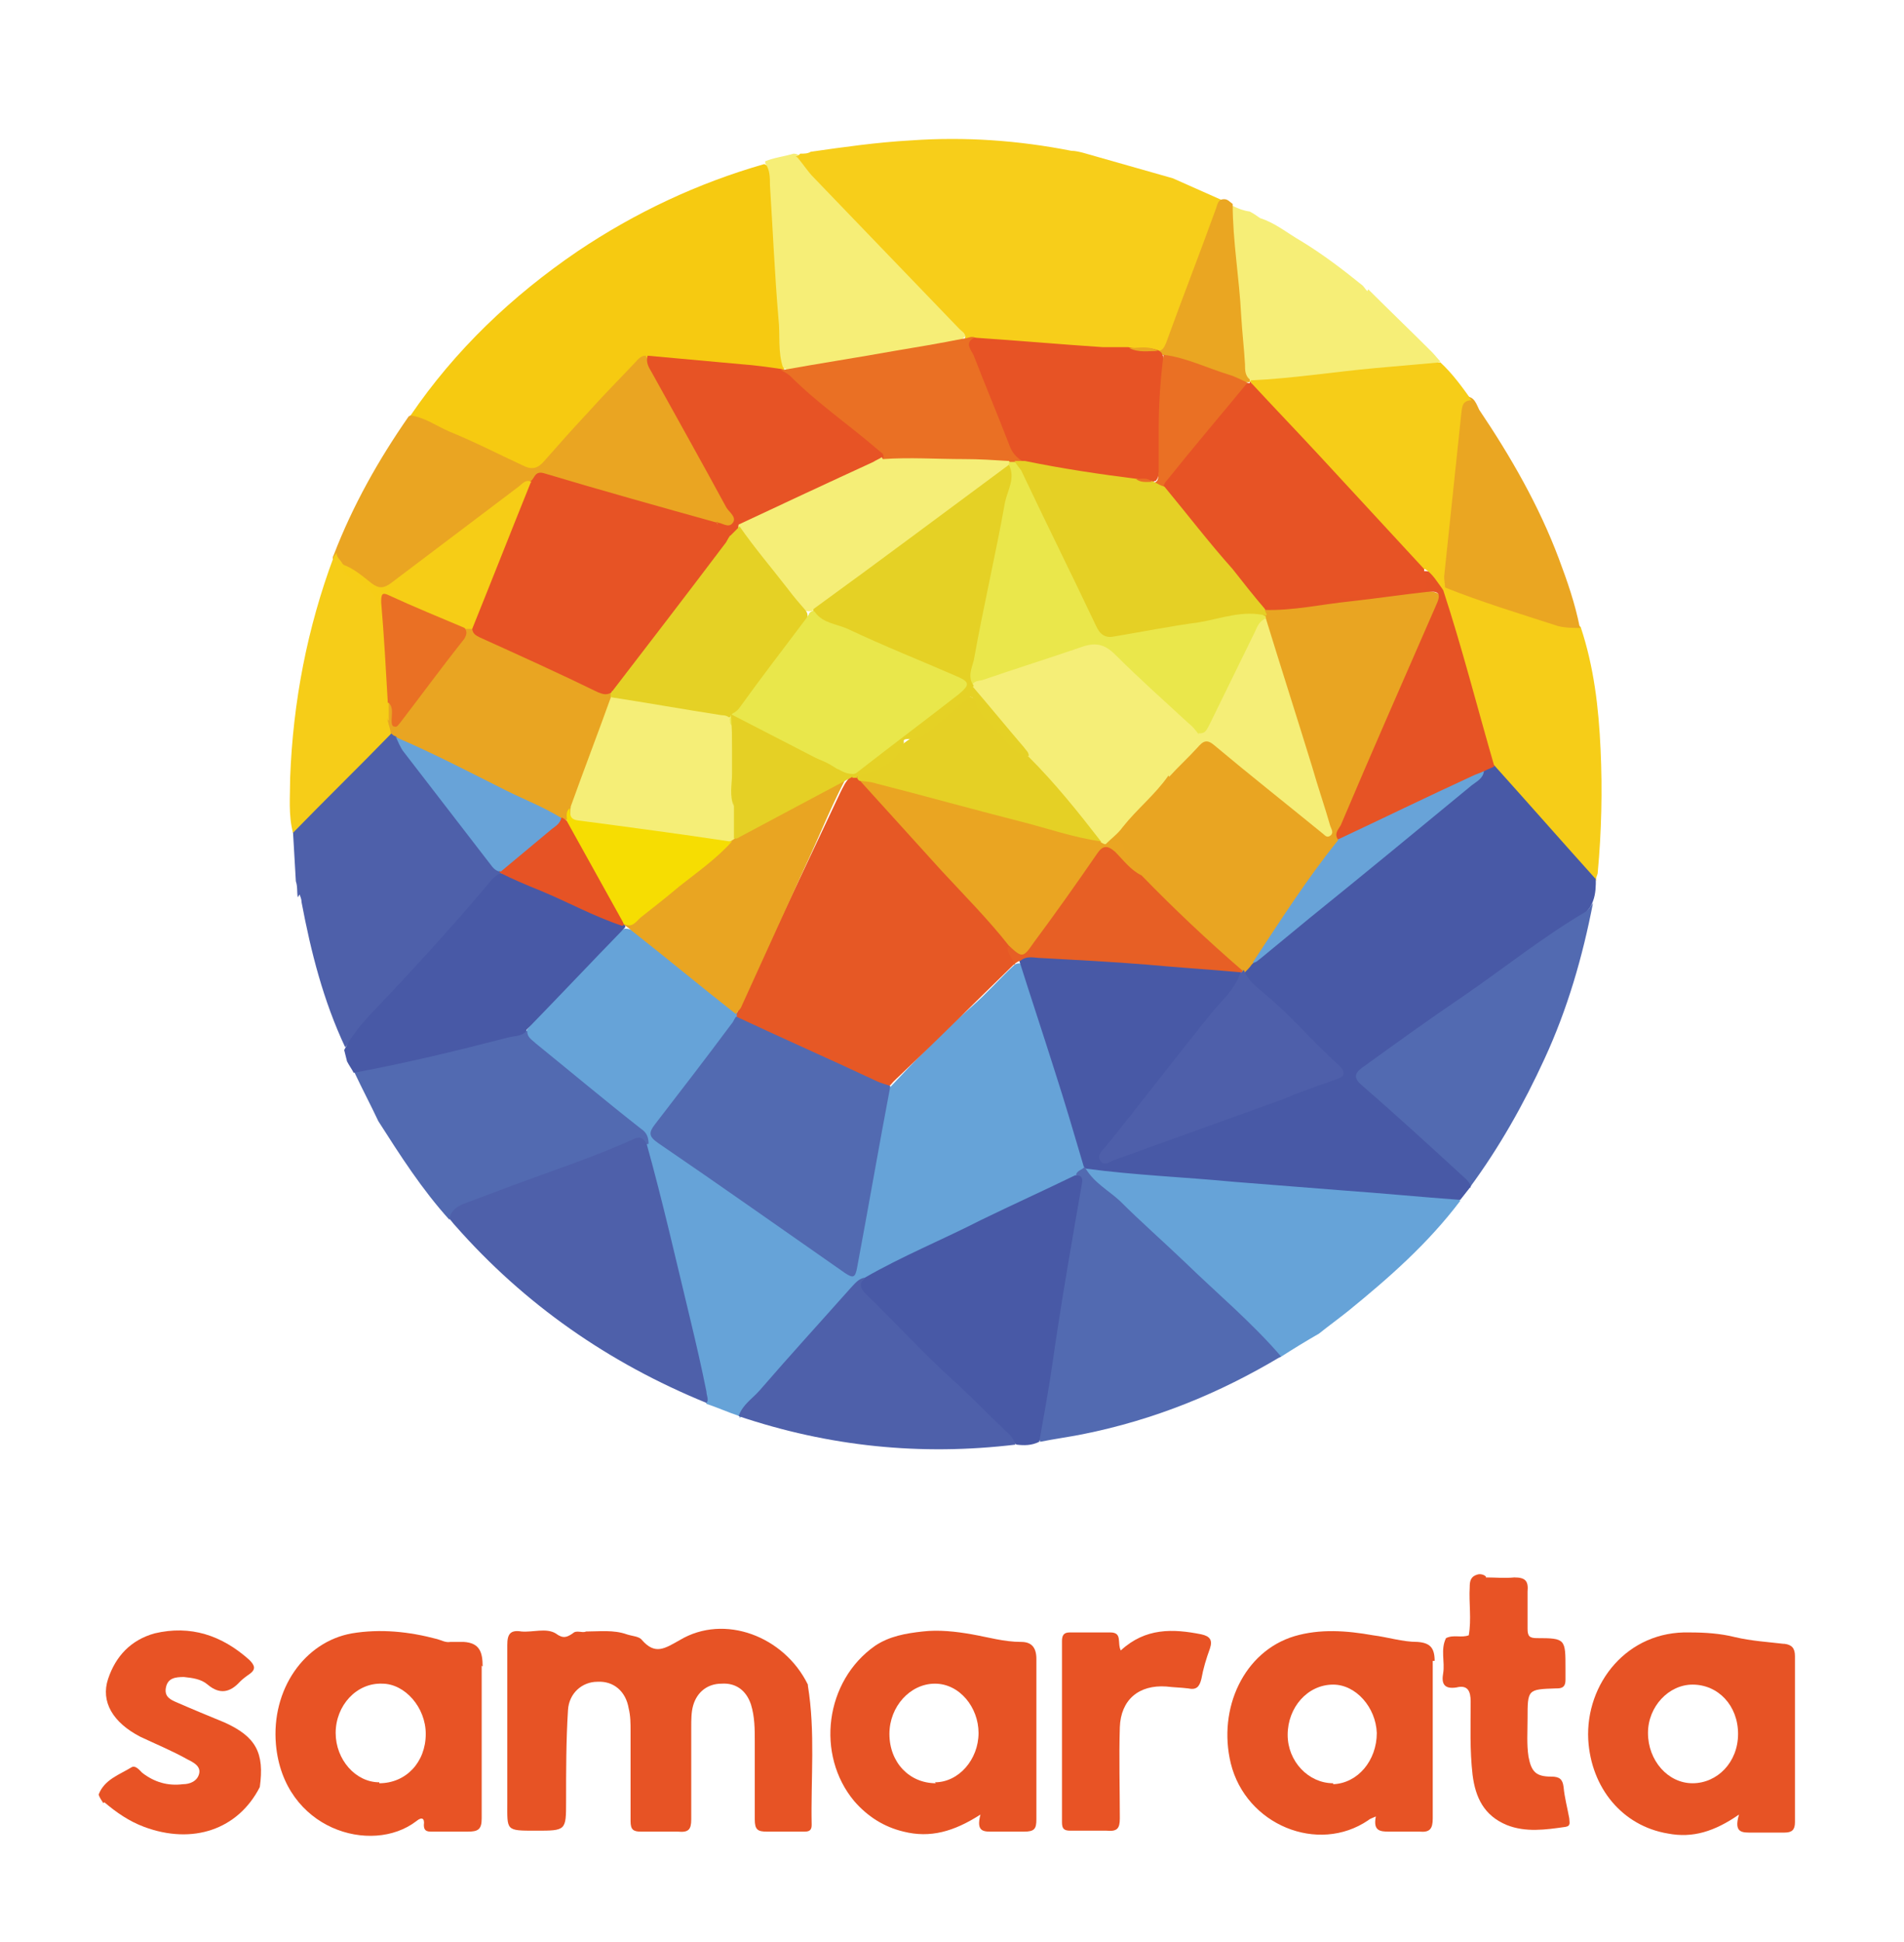 <?xml version="1.0" encoding="UTF-8"?>
<svg id="Layer_1" data-name="Layer 1" xmlns="http://www.w3.org/2000/svg" version="1.1" viewBox="0 0 200.8 204.7">
  <defs>
    <style>
      .cls-1 {
        fill: #e5d125;
      }

      .cls-1, .cls-2, .cls-3, .cls-4, .cls-5, .cls-6, .cls-7, .cls-8, .cls-9, .cls-10, .cls-11, .cls-12, .cls-13, .cls-14, .cls-15, .cls-16, .cls-17, .cls-18, .cls-19, .cls-20, .cls-21, .cls-22, .cls-23, .cls-24, .cls-25, .cls-26, .cls-27 {
        stroke-width: 0px;
      }

      .cls-2 {
        fill: #4e60aa;
      }

      .cls-3 {
        fill: #eaa622;
      }

      .cls-4 {
        fill: #eaa522;
      }

      .cls-5 {
        fill: #e85325;
      }

      .cls-6 {
        fill: #e65325;
      }

      .cls-7 {
        fill: #68a3d8;
      }

      .cls-8 {
        fill: #e75f25;
      }

      .cls-9 {
        fill: #f7ce1a;
      }

      .cls-10 {
        fill: #4859a6;
      }

      .cls-11 {
        fill: #66a3d8;
      }

      .cls-12 {
        fill: #f6ca11;
      }

      .cls-13 {
        fill: #e5d024;
      }

      .cls-14 {
        fill: #f6cd18;
      }

      .cls-15 {
        fill: #e9e74b;
      }

      .cls-16 {
        fill: #e65825;
      }

      .cls-17 {
        fill: #e5d025;
      }

      .cls-18 {
        fill: #e9a522;
      }

      .cls-19 {
        fill: #f6cd16;
      }

      .cls-20 {
        fill: #ea7024;
      }

      .cls-21 {
        fill: #e75325;
      }

      .cls-22 {
        fill: #f6dd02;
      }

      .cls-23 {
        fill: #526ab1;
      }

      .cls-24 {
        fill: #eae74b;
      }

      .cls-25 {
        fill: #4e5faa;
      }

      .cls-26 {
        fill: #f5ee77;
      }

      .cls-27 {
        fill: #f6ee77;
      }
    </style>
  </defs>
  <g>
    <path class="cls-21" d="M85.2,177.7c.8,4.9.3,9.8.4,14.7,0,.6-.3.7-.8.7-1.3,0-2.6,0-3.9,0-1,0-1.3-.2-1.3-1.3,0-2.8,0-5.5,0-8.2,0-1.3,0-2.6-.4-3.9-.5-1.5-1.6-2.3-3.1-2.2-1.5,0-2.6.9-3,2.3-.2.7-.2,1.5-.2,2.3,0,3.2,0,6.5,0,9.7,0,1.1-.3,1.4-1.4,1.3-1.3,0-2.6,0-3.9,0-.8,0-1.1-.2-1.1-1.1,0-3.1,0-6.3,0-9.5,0-.8,0-1.6-.2-2.4-.3-1.8-1.6-2.9-3.3-2.8-1.6,0-3,1.2-3.1,3-.2,3.2-.2,6.4-.2,9.6,0,3.1,0,3.1-3.2,3.1s-3,0-3-3c0-5.5,0-11.1,0-16.6,0-1.1.3-1.6,1.5-1.4,1.2.1,2.6-.4,3.6.2.8.6,1.2.4,1.8,0,.4-.4,1,0,1.4-.2,1.4,0,2.9-.2,4.3.3.6.2,1.3.2,1.6.6,1.4,1.6,2.4.9,4,0,4.7-2.8,11-.4,13.5,4.7h0Z"/>
    <path class="cls-5" d="M156.7,166.3c1,0,2,.1,3,0,1.2,0,1.5.4,1.4,1.5,0,1.3,0,2.6,0,3.9,0,.8.2,1,1,1,3,0,3,.1,3,3.2s0,.8,0,1.2c0,.7-.3.9-.9.9h-.1c-3,.1-3,.1-3,3.2,0,1.4-.1,2.7.1,4,.3,1.6.8,2.1,2.4,2.1.9,0,1.2.3,1.3,1.1.1,1.1.4,2.2.6,3.3,0,.4.2.8-.4.9-2.1.3-4.2.6-6.2-.2-2.4-1-3.3-2.9-3.6-5.3-.3-2.6-.2-5.1-.2-7.7,0-1.1-.3-1.8-1.5-1.5-1.3.2-1.6-.4-1.4-1.5.2-1.2-.3-2.5.3-3.7.8-.4,1.6,0,2.4-.3h0c.3-1.7,0-3.4.1-5.1,0-.6.1-1.1.8-1.3.3-.1.7,0,.9.2h0Z"/>
    <path class="cls-5" d="M118.2,174c2.6-2.4,5.5-2.3,8.5-1.7.9.2,1.2.6.9,1.5-.4,1.1-.7,2.1-.9,3.2-.2.8-.5,1.2-1.4,1-.8-.1-1.5-.1-2.3-.2-2.9-.2-4.8,1.4-4.9,4.3-.1,3.2,0,6.4,0,9.6,0,1.1-.3,1.4-1.4,1.3-1.3,0-2.5,0-3.8,0-.7,0-.9-.2-.9-.9,0-6.4,0-12.7,0-19.1,0-.6.2-.9.8-.9,1.4,0,2.9,0,4.3,0,1.3,0,.7,1.1,1.1,1.9h0Z"/>
    <path class="cls-5" d="M10.9,190.1c-.2-.3-.4-.6-.5-.9.6-1.6,2.2-2.1,3.5-2.9.4-.2.8.3,1.1.6,1.3,1,2.7,1.4,4.3,1.2.7,0,1.5-.3,1.7-1.1.2-.8-.6-1.2-1.2-1.5-1.6-.9-3.3-1.6-5-2.4-2.9-1.5-4.2-3.7-3.4-6.1.8-2.4,2.4-4.1,4.9-4.8,3.8-.9,7.1.2,10,2.8.6.6.7,1,0,1.5-.3.2-.7.5-1,.8-1,1.1-2.1,1.4-3.4.3-.7-.6-1.6-.7-2.5-.8-.9,0-1.7.1-1.9,1.1s.5,1.3,1.2,1.6c1.6.7,3.3,1.4,5,2.1,3.3,1.5,4.2,3.2,3.7,6.8-2.3,4.5-7.1,6.1-12.2,4.2-1.6-.6-2.9-1.5-4.2-2.6h0Z"/>
    <path class="cls-21" d="M151.3,175.1c0-1.4-.5-1.9-1.8-2-1.6,0-3.1-.5-4.7-.7-2.8-.5-5.6-.7-8.3.1-5.3,1.6-8.1,7.6-6.7,13.4,1.6,6.5,9.2,9.6,14.5,6,.1-.1.3-.2.8-.4h0c-.3,1.5.4,1.6,1.4,1.6,1.1,0,2.2,0,3.2,0,1.1.1,1.4-.3,1.4-1.4,0-5.5,0-11.1,0-16.6ZM140.6,188c-2.6,0-4.8-2.3-4.8-5.1h0c0-2.9,2.1-5.3,4.8-5.3,2.4,0,4.5,2.4,4.6,5.1,0,2.9-2,5.3-4.6,5.4Z"/>
    <path class="cls-21" d="M109.3,174.9c0-1.2-.5-1.8-1.6-1.8-1.8,0-3.5-.5-5.2-.8-1.7-.3-3.5-.5-5.2-.3-1.8.2-3.5.5-5,1.5-5.3,3.7-6.3,11.5-2.2,16.4,1.4,1.6,3.1,2.7,5.2,3.2,2.8.7,5.3,0,8.1-1.8h0c-.5,1.9.4,1.8,1.4,1.8,1.1,0,2.2,0,3.2,0,1.1,0,1.3-.3,1.3-1.3,0-5.6,0-11.3,0-16.9ZM98.7,188c-2.8,0-4.9-2.2-4.9-5.2,0,0,0,0,0,0h0s0,0,0,0c0-2.9,2.2-5.3,4.8-5.3s4.6,2.5,4.6,5.2c0,2.8-2.1,5.2-4.6,5.2Z"/>
    <path class="cls-21" d="M188.1,173.3c-1.7-.2-3.4-.3-5.1-.7-1.6-.4-3.2-.5-4.8-.5-6.6-.2-11,5.4-10.7,11.3.3,5.1,3.6,9.1,8.4,9.9,2.6.5,4.9-.2,7.5-2-.6,2,.4,1.9,1.4,1.9,1.1,0,2.3,0,3.4,0,.8,0,1.1-.3,1.1-1.1,0-5.8,0-11.6,0-17.5,0-.8-.3-1.2-1.1-1.3ZM178.5,188c-2.6,0-4.7-2.4-4.7-5.3,0-2.8,2.2-5.1,4.7-5.1,2.7,0,4.8,2.2,4.8,5.2s-2.2,5.2-4.8,5.2Z"/>
    <path class="cls-5" d="M50.9,175.7c0-1.5-.3-2.5-2-2.6-.5,0-.9,0-1.4,0-.5.1-1-.2-1.4-.3-3-.8-6-1.1-9-.6-5,.9-8.5,5.9-8,11.7.8,9,10.1,11.7,14.8,8.1.6-.5.9-.3.8.4,0,.6.3.7.8.7,1.3,0,2.5,0,3.8,0,1.1,0,1.5-.2,1.5-1.4,0-5.4,0-10.7,0-16.1ZM40,187.9c-2.5,0-4.6-2.4-4.6-5.2,0-2.9,2.2-5.3,4.9-5.2,2.4,0,4.6,2.5,4.6,5.3,0,3-2.1,5.2-4.9,5.2Z"/>
  </g>
  <g>
    <path class="cls-12" d="M43.3,43.8c4.7-6.9,10.7-12.6,17.6-17.3,6.1-4.1,12.7-7.2,19.7-9.2,1,.4.9,1.4.9,2.2.1,2.6.4,5.3.6,7.9.2,3.5.6,6.9.6,10.4,0,.4,0,.7,0,1.1,0,.2-.2.3-.4.3-2.1.2-4.2-.2-6.3-.4-2.5-.2-5-.4-7.5-.7-.7-.1-1.1.3-1.5.8-3,3.3-6.1,6.4-9,9.6-1.3,1.5-1.6,1.6-3.5.8-3.5-1.5-7-3.2-10.5-4.9-.3-.1-.6-.3-.8-.5Z"/>
    <path class="cls-2" d="M31.4,94.6c-.1-.6,0-1.1-.2-1.7-.1-1.7-.2-3.4-.3-5.2.1-.4.3-.8.7-1.2,3-3,6-6.1,9.1-9.1.2-.2.3-.3.6-.4.3,0,.5.1.7.3,1.6,2.7,3.7,5.1,5.6,7.6,1.8,2.3,3.4,4.7,5.4,6.7,0,.1,0,.2,0,.4-3.6,4.1-7.3,8.1-10.9,12.1-1.9,2.1-3.8,4.2-5.7,6.3-2.3-4.9-3.6-10-4.6-15.3,0-.3-.1-.5-.2-.8h0Z"/>
    <path class="cls-4" d="M43.3,43.8c1.5.2,2.7,1.1,4.1,1.7,2.7,1.1,5.2,2.4,7.8,3.6,1,.5,1.6.2,2.2-.5,1.5-1.7,3-3.4,4.6-5.1,1.6-1.8,3.3-3.5,4.9-5.2.3-.3.6-.8,1.2-.8,2.9,5.4,5.9,10.8,8.9,16.2.3.5.8,1,.3,1.6-.4.6-1.1.2-1.6.2-.1,0-.3,0-.4,0-5.7-1.7-11.5-3.2-17.3-4.9-.7-.2-1.3-.2-1.9.4-.8.1-1.5.6-2.1,1.1-4.1,3.2-8.4,6.3-12.6,9.5-1.4,1-1.6,1-3,0-.9-.7-1.8-1.3-2.8-1.9-.3-.3-.7-.7-.4-1.2,2-5.2,4.7-10,7.9-14.6h0Z"/>
    <path class="cls-27" d="M82.6,38.8c-.6-1.7-.3-3.5-.5-5.2-.4-4.7-.6-9.4-.9-14.1,0-.8,0-1.6-.5-2.3,0,0,0-.1,0-.2,1-.4,2-.5,3-.8.6,0,.9.5,1.2.8,2.4,2.9,5.1,5.4,7.7,8.1,2.8,3,5.6,6.1,8.6,9,.5.5,1.3,1.1,0,1.8-4,.9-8.1,1.5-12.2,2.2-1.6.3-3.3.6-4.9.8-.5,0-1.1.3-1.5-.2h0Z"/>
    <path class="cls-14" d="M35.5,58.3c0,.5.4.7.6,1.1.5.6,1,1.2,1.7,1.5,2.3,1.1,2.6,3,2.7,5.2.1,3.3.5,6.5.7,9.8,0,.5.4,1,0,1.5-3.4,3.5-6.9,6.9-10.3,10.4-.5-1.9-.3-3.8-.3-5.8.3-8,1.8-15.8,4.6-23.3,0-.1.2-.2.2-.3h0Z"/>
    <path class="cls-11" d="M78,149.3c-1.2-.4-2.3-.9-3.5-1.3-2-9.1-4.2-18.1-6.5-27.1,0-.8-.4-1.4-1.1-1.9-3.5-2.8-6.9-5.7-10.4-8.5-.5-.4-1.2-.8-1.1-1.7,1-1.4,2.3-2.6,3.5-3.9,1.8-2,3.9-3.8,5.7-5.9.4-.4.8-.9,1.3-1.1.4,0,.7.1,1,.3,3.7,2.9,7.4,5.6,11,8.7,0,.1,0,.2,0,.4-.6,1.7-1.9,2.9-2.9,4.3-1.7,2.3-3.4,4.5-5.2,6.8-.9,1.2-.9,1.3.4,2.2,5.3,3.7,10.7,7.5,16.1,11.2.9.6,1.8,1.3,2.7,1.9.8.5,1.1.5,1.3-.5.7-3.8,1.4-7.6,2.1-11.4.5-2.4.7-4.8,1.4-7.1,2.8-3,5.6-5.9,8.7-8.6,1.6-1.4,2.9-2.9,4.4-4.3.2-.2.5-.3.8-.2.5.3.6.8.7,1.3,2,6.3,3.9,12.6,5.9,18.9.2.5.3.9.2,1.4-.1.5-.6.8-.9,1.1-3,1.5-5.9,3-8.9,4.4-4.4,2.1-8.8,4.2-13.2,6.4-2,1.2-3.2,3.2-4.8,4.9-2.9,3.1-5.6,6.5-8.7,9.5h0Z"/>
    <path class="cls-2" d="M68.2,120.6c1.7,6.1,3.1,12.3,4.6,18.5.6,2.5,1.2,5.1,1.7,7.6,0,.4.3.9,0,1.2-10.3-4.2-19.2-10.4-26.5-18.7-.2-.2-.4-.5-.6-.7-.3-1.2.7-1.6,1.4-1.9,1.5-.7,3-1.2,4.5-1.8,4.5-1.6,9-3.1,13.4-5,.9-.4,1.5-.2,1.6.8Z"/>
    <path class="cls-11" d="M154,126.6c-3.4,4.5-7.5,8.1-11.8,11.6-1,.8-2.1,1.6-3.1,2.4-1.4.8-2.7,1.6-4.1,2.5-.4-.1-.7-.4-1-.7-4.2-4.3-8.7-8.2-13-12.4-1.8-1.7-3.6-3.6-5.5-5.1-.3-.3-.7-.6-.9-1-.3-.4-.2-.8.3-.9,4.5.2,9.1.7,13.6,1.1,3.9.3,7.8.6,11.7,1,4.2.4,8.5.7,12.8,1.1.4,0,.7,0,1,.4h0Z"/>
    <path class="cls-23" d="M114.5,123.2c.9,1.5,2.4,2.3,3.6,3.4,2.2,2.2,4.6,4.3,6.9,6.5,3.4,3.3,7,6.3,10.1,9.9-6.5,3.9-13.4,6.7-20.9,8.2-1.5.3-3,.5-4.5.8-.3-.8,0-1.5,0-2.3,1.3-7.9,2.6-15.7,3.8-23.6.1-.8.3-1.5,0-2.3.1-.4.7-.5.9-.8.1,0,.2,0,.1.2h0Z"/>
    <path class="cls-10" d="M113.4,123.9c.7,0,.8.3.7.9-1.1,6.3-2.2,12.6-3.1,18.9-.4,2.8-.9,5.5-1.4,8.3-.8.4-1.6.4-2.4.3-.7-.5-1.2-1.2-1.8-1.8-4.7-4.5-9.4-9-14-13.7-1.1-1.1-1.1-1.2-.2-2.1,4-2.3,8.2-4,12.3-6.1,3.3-1.6,6.6-3.1,9.9-4.7h0Z"/>
    <path class="cls-23" d="M68.2,120.6c-.3-.5-.6-.9-1.4-.5-4.2,1.9-8.5,3.3-12.8,4.9-1.6.6-3.2,1.2-4.8,1.8-.8.3-1.7.7-1.8,1.8-2.9-3.2-5.2-6.8-7.5-10.4-.8-1.7-1.7-3.4-2.5-5.1.2-.4.6-.5,1-.6,5.6-1.1,11.1-2.4,16.7-3.8.2,0,.3,0,.5,0,0,.7.5.9.9,1.3,3.7,3,7.4,6.1,11.1,9,.6.4.8.9.8,1.6h0Z"/>
    <path class="cls-2" d="M91.2,134.7c-.6.6-.5,1.1.1,1.7,3.1,3,6,6.2,9.2,9.1,1.9,1.7,3.7,3.6,5.5,5.3.5.4.9.9,1.1,1.5-10,1.2-19.7.2-29.2-3,.4-1.2,1.4-1.8,2.2-2.7,3.2-3.7,6.4-7.2,9.6-10.8.4-.4.8-1,1.5-1.1h0Z"/>
    <path class="cls-10" d="M55.5,108.7c-.5.6-1.3.5-2,.7-5.4,1.4-10.8,2.7-16.2,3.7-.2-.4-.5-.8-.7-1.2-.1-.4-.2-.8-.3-1.2.7-1.4,1.7-2.6,2.8-3.8,4.4-4.6,8.7-9.3,12.8-14.2.3-.3.6-.6,1-.6.4-.2.8,0,1.2.1,3.9,1.7,7.9,3.4,11.8,5.2,0,.1.1.2,0,.4-3.5,3.6-6.9,7.2-10.4,10.8Z"/>
    <path class="cls-10" d="M114.5,123.2c0,0,0-.1-.2-.2-1-3.4-2-6.8-3.1-10.2-1.2-3.8-2.5-7.7-3.7-11.5.2-.9,1-.6,1.5-.7,2.6-.2,5.2.2,7.8.3,3.7.2,7.4.5,11.2.7.8,0,1.6,0,2.4.4,1,.6.4,1.2,0,1.8-1.3,1.9-2.8,3.5-4.2,5.3-3.1,3.9-6.2,7.8-9.3,11.8-.2.2-.4.5-.4.9.5.2.9,0,1.3-.2,5.8-2.1,11.6-4.2,17.4-6.3,1.6-.6,3.3-1.2,4.9-1.8,1.2-.4,1.2-.7.3-1.5-2.4-2.4-4.7-4.9-7.4-7.2-.9-.7-1.9-1.4-2.1-2.7,0-.5.4-.8.9-1.1,2.4-1.4,4.4-3.4,6.6-5.2,5.4-4.4,10.8-8.8,16.2-13.2.6-.5,1.1-1,1.6-1.6.3-.3.7-.6,1.2-.6,1.2.3,1.6,1.4,2.3,2.2,2.7,2.9,5.3,5.9,7.9,8.9.3.3.6.7.7,1.1,0,.8,0,1.6-.3,2.4-.2.6-.6,1.1-1.1,1.5-6,3.9-11.7,8.1-17.5,12.2-1.8,1.2-3.6,2.5-5.3,3.8-.8.6-.9,1,0,1.7,3.3,3,6.6,6,9.9,9,.5.5,1.5.8,1.1,1.9-.4.5-.7.9-1.1,1.4-4.1-.3-8.2-.7-12.4-1-3.8-.3-7.6-.6-11.4-.9-5.2-.5-10.5-.7-15.7-1.4h0Z"/>
    <path class="cls-23" d="M155.1,125.2c0-.4-.3-.7-.5-.9-3.6-3.3-7.3-6.7-11-9.9-.8-.7-.8-1.2,0-1.8,3.6-2.6,7.2-5.2,10.9-7.7,4.2-2.9,8.2-6.1,12.6-8.7.4-.2.6-.6.9-1-1.1,5.7-2.7,11.2-5.1,16.4-2.2,4.8-4.8,9.4-7.9,13.6h0Z"/>
    <path class="cls-14" d="M168.4,92.8c-3.6-4-7.2-8.1-10.8-12.1-.5-.3-.6-.9-.8-1.4-1.6-5.4-3.1-10.8-4.7-16.2,0-.3-.2-.6-.1-.9,0-.2.2-.4.4-.5,1.2,0,2.2.7,3.4,1,3.5,1,6.9,2.6,10.6,3.2.1,0,.2.1.3.2,1.4,4.2,1.9,8.5,2.1,12.9.2,4.3.1,8.7-.3,13,0,.2-.2.5-.2.8h0Z"/>
    <path class="cls-3" d="M166.7,66.2c-.8,0-1.6,0-2.4-.2-4-1.3-8-2.5-12-4.1-.6-.4-.5-1-.4-1.6.4-4,.8-8,1.2-12,.2-1.5.3-3,.4-4.6,0-.8,0-1.7,1.1-1.9.9,0,1.1.8,1.4,1.4,3.3,4.9,6.3,10.1,8.4,15.7.9,2.4,1.7,4.7,2.2,7.2h0Z"/>
    <path class="cls-27" d="M144.3,30.5c2.2,2.2,4.5,4.4,6.7,6.6.3.3.6.7.9,1-1.7.9-3.6.7-5.4.9-4.1.5-8.1.8-12.2,1.3-.8,0-1.6.2-2.4,0-.6-.3-.8-.8-.9-1.4-.3-3.4-.6-6.8-.9-10.2-.1-1.5-.3-3-.5-4.6,0-.8-.3-1.7.4-2.4.6.3,1.1.5,1.8.6.4.2.8.5,1.1.7,1.6.5,2.9,1.6,4.3,2.4,2.3,1.4,4.4,3,6.5,4.7.2.2.3.4.5.6h0Z"/>
    <path class="cls-9" d="M83.9,16.5c.2,0,.4-.2.5-.3.4,0,.8,0,1.1-.2,3.5-.5,7-1,10.6-1.2,5.7-.4,11.3,0,16.9,1.1.4,0,.8.1,1.2.2,3.2.9,6.3,1.8,9.5,2.7,1.8.8,3.6,1.6,5.4,2.4-1.6,3.3-2.7,6.8-3.9,10.1-.6,1.6-1.2,3.3-1.8,4.9-.2.5-.4,1-1,1.1-.2,0-.3,0-.4,0-1-.2-1.9,0-2.9,0-3.1,0-6.2-.4-9.3-.6-2.2-.2-4.3-.3-6.4-.5-.5-.3-1.2,0-1.7-.4.3-.6-.2-.8-.5-1.1-5.1-5.3-10.3-10.7-15.4-16-.6-.6-1.1-1.4-1.7-2.1Z"/>
    <path class="cls-3" d="M122.1,37c.5,0,.7-.4.9-.9,1.7-4.7,3.5-9.3,5.2-14,.2-.5.2-1.1.9-1.1.4,0,.6.3.9.5,0,3.9.7,7.8.9,11.8.1,1.7.3,3.4.4,5.1,0,.6,0,1.2.5,1.6,0,.2,0,.3-.1.3-.1,0-.3,0-.4,0-2.3-.9-4.7-1.7-7.1-2.5-.6-.2-1.1-.3-1.7-.4-.3,0-.6-.2-.5-.5h0Z"/>
    <path class="cls-21" d="M75.5,55.1c.6-.1,1.3.7,1.8,0,.4-.6-.4-1.1-.7-1.6-2.6-4.8-5.3-9.6-7.9-14.3-.3-.5-.6-1-.4-1.7,3.3.3,6.6.6,9.9.9,1.4.1,2.8.3,4.2.5.5.2,1,.2,1.5.6,2.8,2.7,6,5,8.9,7.5.5.4,1.1.8.6,1.5-2.2,1.4-4.8,2.4-7.1,3.5-2.6,1.2-5.2,2.4-7.8,3.6-.5.2-.8.9-1.5.9-.8-.2-1.5-.5-1.3-1.5h0Z"/>
    <path class="cls-20" d="M93.1,48.4c.2-.4,0-.6-.3-.8-3.1-2.7-6.5-5-9.4-7.9-.3-.3-.7-.5-1.1-.7,0,0,.2,0,.3,0,3.9-.7,7.8-1.3,11.7-2,2.4-.4,4.8-.8,7.3-1.3.5,0,.9-.4,1.4,0-.2.7,0,1.3.2,2,1.2,3,2.5,6,3.6,9,.3.8,1.3,1.2,1.3,2.2-.3.2-.7.2-1.1.3-.2,0-.5,0-.7,0-3.9,0-7.8-.3-11.8-.4-.4,0-.9,0-1.3-.3h0Z"/>
    <path class="cls-18" d="M41.2,77.4c0-.5-.2-.9-.3-1.4-.2-.5,0-1.1-.1-1.7.2-.6.4-.2.6,0,.2.5,0,1.1.4,1.7.8-.9,1.5-1.9,2.2-2.9,1.4-1.8,2.8-3.5,4.1-5.3.4-.5.7-1.2,1-1.7.3-.1.5-.1.8,0,.5.4,1,.8,1.7,1.1,3.5,1.7,7,3.2,10.5,4.9.8.4,1.7.6,2.5.8.1.2.2.4.1.6-1.3,3.9-2.6,7.8-4.2,11.6-.3.4-.2.9-.5,1.3-.3.2-.5,0-.8,0-4.6-2.3-9.2-4.6-13.9-6.8-1.2-.6-2.6-1-3.6-2-.2,0-.3-.2-.5-.3h0Z"/>
    <path class="cls-7" d="M41.7,77.7c4,1.7,7.8,3.7,11.6,5.6,2,1,4.1,1.8,6,3,.2.6-.3.9-.6,1.2-1.7,1.4-3.4,2.8-5.1,4.2-.2.2-.4.3-.7.2-.6,0-.9-.4-1.2-.8-3-3.9-6.1-7.9-9.1-11.8-.4-.5-.6-1.1-.9-1.7h0Z"/>
    <path class="cls-6" d="M52.8,91.9c1.8-1.5,3.6-3,5.4-4.5.4-.3.9-.6,1-1.2.2,0,.4.2.5.3.7.2.9.9,1.2,1.4,1.6,2.8,3,5.6,4.6,8.4.2.3.3.6.3,1,0,.1,0,.3-.2.3-3-1-5.7-2.5-8.6-3.7-1.5-.6-2.9-1.2-4.3-1.9,0,0,0-.2,0-.2h0Z"/>
    <path class="cls-21" d="M64.5,73c-.5.3-.9.2-1.4,0-4.1-2-8.3-3.9-12.5-5.8-.4-.2-.8-.4-.8-1-.2-.6,0-1.1.3-1.6,1.7-4.4,3.6-8.7,5.3-13.1.1-.3.2-.7.6-.8.4-.3.4-1.1,1.4-.8,6,1.8,12.1,3.5,18.2,5.2.2.8.9,1,1.4,1.4.3.6-.2.9-.5,1.3-3.7,4.8-7.3,9.6-11.1,14.4-.2.3-.5.7-.9.7Z"/>
    <path class="cls-19" d="M56,50.8c-2.1,5.2-4.1,10.3-6.2,15.5-.3,0-.5,0-.8,0-.6.4-1,0-1.5-.2-1.8-.8-3.7-1.6-5.5-2.5-1.2-.5-1.3-.5-1.2.8,0,2.5.3,5,.5,7.5,0,.7.2,1.5-.3,2.2,0,.6,0,1.3,0,1.9-.3-.3-.3-.7-.3-1,.1-3.3-.6-6.5-.6-9.8,0-1.7-.7-3-2.3-3.8-.7-.4-1.6-.8-1.7-1.9,1.2.4,2.2,1.3,3.1,2,.8.6,1.3.5,2,0,4.5-3.4,9-6.8,13.5-10.2.4-.3.7-.8,1.4-.5h0Z"/>
    <path class="cls-16" d="M106.9,101.7c-3.9,3.8-7.7,7.6-11.6,11.3-.5.5-1,.9-1.4,1.4-.4.3-.9,0-1.3,0-4.6-2.1-9.1-4.2-13.6-6.3-.5-.2-1-.4-1.3-.9,0,0,0-.2,0-.3.6-1.9,1.6-3.7,2.5-5.5,2.8-5.9,5.6-11.9,8.4-17.8.3-.6.6-1.3,1.2-1.8.2,0,.4-.1.6,0,.2,0,.4.2.5.3,4.3,4.7,8.7,9.3,12.9,14.1,1,1.2,2.4,2.1,2.9,3.6,0,.6.7,1.2.3,1.9h0Z"/>
    <path class="cls-23" d="M77.7,107.2c4.9,2.3,9.9,4.5,14.8,6.8.4.2.9.3,1.4.5-1.2,6.3-2.3,12.7-3.5,19.1-.2,1.1-.4,1.2-1.3.6-6.6-4.6-13.1-9.2-19.7-13.7-1-.7-1-1.1-.3-2,2.7-3.5,5.4-7,8-10.5.2-.2.3-.5.5-.8Z"/>
    <path class="cls-18" d="M89.9,80.8c-2,3.5-3.4,7.2-5.1,10.8-2.2,4.8-4.4,9.7-6.6,14.5-.1.3-.4.5-.6.8-3.7-2.9-7.3-5.9-11-8.8-.2-.2-.5-.4-.8-.6,0,0,0-.1-.1-.2,0-.1,0-.2,0-.4,1.6-.6,2.7-1.9,3.9-2.9,2.4-2,4.8-4,7.2-6.2.1-.1.3-.3.4-.4,0,0,.2-.1.3-.2.4-.3.9-.6,1.4-.8.6-.2,1.2-.5,1.7-.9,0,0,.2-.1.3-.2.6-.3,1.1-.6,1.6-1,0,0,.2-.1.3-.2.6-.3,1.1-.5,1.6-.9,0,0,.2-.1.3-.2.5-.3,1.1-.5,1.6-.9,0,0,.2-.1.3-.2.4-.2.8-.4,1.1-.7.7-.2,1.2-1.1,2.1-.5h0Z"/>
    <path class="cls-8" d="M106.9,101.7c0-.7-.8-1.2-.6-1.9,1.7.5,1.7.5,2.8-1.1,2.1-2.9,4.1-5.8,6.2-8.7.9-1.3,1.5-1.3,2.7-.2.8.8,1.5,1.7,2.5,2.3,2.7,2.8,5.7,5.2,8.4,8,.7.8,1.7,1.2,2.2,2.1,0,.2,0,.4-.3.3-3.3-.3-6.6-.5-9.8-.8-3.7-.3-7.5-.5-11.2-.7-.7,0-1.5-.3-2.2.3-.2,0-.4.2-.6.3h0Z"/>
    <path class="cls-18" d="M131,102.3c-3.7-3.2-7.2-6.5-10.6-10-.8-.8-1.8-1.4-2.1-2.7-.2-1-1.2-.3-1.7-.5-.2-.7.4-1,.8-1.4,1.7-1.7,3.1-3.6,4.9-5.2.3-.3.5-.6.7-.9.9-1.1,1.9-2,2.9-3,1-1,1.2-1,2.4-.1,3.3,2.6,6.5,5.3,9.8,7.9.5.4,1,.9,1.9,1.3-2.3-7.5-4.6-14.8-6.8-22.2,0-.1,0-.3-.1-.4,0-.3,0-.6.2-.8,3.3-.5,6.7-.8,10-1.3,1.9-.2,3.8-.4,5.6-.7.3,0,.6,0,.9,0,2.2,0,2.5.3,1.6,2.4-3.3,7.6-6.5,15.2-9.8,22.7-.2.4-.3.7-.4,1.2-1.5,2.5-3.2,4.8-4.9,7.2-1.4,2-2.5,4.2-4.3,5.9-.2.3-.5.6-.8.9,0,0-.2,0-.2,0h0Z"/>
    <path class="cls-25" d="M131,102.3c0,0,.2,0,.2,0,.4,1.1,1.4,1.8,2.2,2.5,2.8,2.3,5.1,5.1,7.8,7.5.8.8.6,1.2-.3,1.5-2,.7-4,1.4-5.9,2.2-5.8,2.1-11.7,4.2-17.5,6.3-.5.2-1.1.7-1.5,0-.3-.5.2-1,.6-1.4,3.7-4.6,7.3-9.3,11-13.9,1.1-1.4,2.6-2.6,3.2-4.4.1,0,.2-.2.3-.2h0Z"/>
    <path class="cls-6" d="M141.1,88.5c-.4-.6,0-1,.3-1.5,3.3-7.8,6.7-15.5,10.1-23.3.6-1.3,0-1.4-1-1.3-2.7.3-5.4.7-8.1,1-3,.3-6,1-9.1.9-1.5-.9-2.3-2.4-3.4-3.7-.2-.2-.1-.5.2-.7,1.5.4,2,1.8,3,2.8.6.6,1,.9,1.8.8,3.7-.6,7.5-.7,11.2-1.5.7-.2,1.3,0,2,0,1.7-.2,1.7-.2,2-1.8,1.1,0,1.6.4,2.1,2,2,6.1,3.6,12.4,5.4,18.6-.4.2-.7.3-1.1.5-1.7,1.3-3.7,2.1-5.6,3-2.8,1.3-5.4,2.8-8.2,3.9-.5.2-.9.6-1.5.3h0Z"/>
    <path class="cls-7" d="M141.1,88.5c4.7-2.2,9.4-4.5,14.2-6.7.4-.2.8-.3,1.2-.5-.1.8-.8,1.1-1.3,1.5-5.7,4.7-11.4,9.4-17.1,14-1.7,1.4-3.4,2.8-5.1,4.2-.3.2-.5.5-.9.5,2.9-4.4,5.7-8.8,9-12.9h0Z"/>
    <path class="cls-14" d="M152.2,62.2c-.6-.8-1.1-1.7-1.9-2.2-.4,0-.7-.3-.9-.5-2.6-2.9-5.3-5.7-7.9-8.5-2.2-2.4-4.5-4.8-6.7-7.2-1-1.1-2.1-2.2-2.9-3.5v-.2c4.4-.2,8.8-.9,13.2-1.3,2.3-.2,4.5-.4,6.8-.6,1.3,1.2,2.3,2.6,3.3,4-1.1,0-1,.9-1.1,1.5-.6,5.7-1.2,11.4-1.8,17.1,0,.4.1.8.1,1.2,0,0-.1.2-.2.2h0Z"/>
    <path class="cls-21" d="M108,48.7c-.8-.4-1.3-1-1.6-1.9-1.2-3.1-2.5-6.2-3.7-9.3-.2-.5-1.1-1.4.1-1.9,4.5.3,9,.7,13.5,1,.9,0,1.8,0,2.7,0,1,.3,2-.1,3,.3h0c.2,0,.4.2.5.3.5.9.2,2,0,2.9-.3,2.9-.2,5.8-.2,8.7,0,.7,0,1.4-.4,1.9-.1,0-.3.1-.4.1-.6,0-1.2-.1-1.8,0-3.6-.4-7.2-1.1-10.8-1.6-.4,0-.8-.2-1-.6h0Z"/>
    <path class="cls-3" d="M122.1,37c-1,0-2,.2-3-.3,1,0,2-.3,3,.3Z"/>
    <path class="cls-21" d="M131.8,40.2c2.5,2.7,5,5.3,7.5,8,3.6,3.9,7.3,7.9,10.9,11.8,0,.3-.1.7,0,.9.9,1.6-.3,1.2-1.1,1.3-2.6.3-5.1.6-7.7.9-2.4.3-4.9.6-7.3,1-.5,0-.9-.2-1.1-.6-.8-1.2-1.7-2.3-2.8-3.2-.1,0-.2-.1-.4-.2-.5,0-.8-.3-1-.6-2.1-2.5-4.2-5-6.1-7.5-.1-.2-.2-.4-.3-.6,0-.9.7-1.5,1.2-2,2.4-2.7,4.6-5.5,6.9-8.2.3-.3.6-.7,1-.8,0,0,.2,0,.3,0h0Z"/>
    <path class="cls-20" d="M131.6,40.3c-2.8,3.4-5.7,6.8-8.5,10.3-.2.2-.4.5-.4.8-.5,0-1,.1-1.1-.5.7-.1.5-.7.6-1.2,0-1.6,0-3.2,0-4.7,0-2.5.2-5.1.5-7.6,2.4.3,4.6,1.4,6.9,2.1.7.2,1.4.6,2.1.9h0Z"/>
    <path class="cls-26" d="M93.1,48.4c2.8-.2,5.7,0,8.6,0,1.6,0,3.1.1,4.7.2.2.2.2.3.1.5-.4.7-1.1,1.1-1.7,1.5-5.8,4.2-11.6,8.5-17.4,12.8-.5.3-1,.6-1.5.9-.4.2-.8.2-1.1,0-2.4-2.5-4.4-5.4-6.7-8.1-.2-.2-.3-.6-.2-.9,4.7-2.2,9.4-4.4,14.2-6.6.3-.2.6-.3.9-.5h0Z"/>
    <path class="cls-1" d="M78,55.5c1.6,2.3,3.4,4.4,5.1,6.6.6.8,1.2,1.5,1.9,2.3.4.6,0,1-.3,1.4-2.2,2.9-4.3,5.9-6.5,8.8-.6.8-1.4,1.3-2.4,1.2-3.4-.4-6.8-1.2-10.3-1.6-.5,0-.9-.2-1.1-.6,0-.2,0-.3,0-.5,4-5.2,8-10.4,12-15.7.2-.2.3-.5.5-.8.4-.4.7-.7,1.1-1.1h0Z"/>
    <path class="cls-24" d="M106.4,49.2v-.5c.2,0,.4,0,.6,0,.6.2.9.6,1.2,1.2,2.5,5.1,4.9,10.3,7.5,15.4.8,1.5.9,1.5,2.5,1.3,4.4-.6,8.7-1.5,13-2.1.9-.1,1.6,0,2.3.5v.3c-2,3.6-3.6,7.5-5.5,11.1-.3.6-.6,1.4-1.5,1.2-1.8-1.4-3.4-3.1-5.1-4.6-1.4-1.2-2.7-2.5-4.1-3.8-.9-.8-1.8-1.1-2.8-.7-3.9,1.4-8,2.4-11.9,4.1,0,0-.2,0-.3,0-.5-.5-.3-1-.2-1.5,1.1-6.3,2.5-12.6,3.7-18.8.2-1,.4-2,.6-2.9h0Z"/>
    <path class="cls-17" d="M133.5,64.9c-2.4-.6-4.7.3-7,.7-3,.4-6,1-9,1.5-.9.2-1.5-.2-1.9-1.1-2.6-5.5-5.3-10.9-7.9-16.4-.2-.3-.5-.6-.7-1h1.1c3.9.8,7.9,1.4,11.9,1.9.5.3,1.1,0,1.7.3h0c.4.2.7.4,1.1.5,2.4,2.9,4.7,5.9,7.2,8.7,1.1,1.4,2.2,2.8,3.4,4.2,0,.2.1.4.2.6h0Z"/>
    <path class="cls-26" d="M64.4,73.5c3.9.6,7.8,1.3,11.7,1.9,1.2,0,1.2,1,1.4,1.8.2,2.5,0,4.9.2,7.4,0,.2,0,.3.1.5,0,1.1.3,2.3-.3,3.3l-.3.2c-.4.3-.9.3-1.4.2-4.8-.7-9.6-1.3-14.3-2-1.4-.2-1.5-.4-1.3-1.8,1.4-3.9,2.9-7.8,4.3-11.7h0Z"/>
    <path class="cls-22" d="M60.1,85.2c0,.7,0,1.2.9,1.3,5.3.7,10.6,1.4,15.9,2.2,0,0,.2,0,.3,0-1.6,1.8-3.6,3.2-5.5,4.7-1.3,1.1-2.7,2.2-4.1,3.3-.5.4-.9,1.2-1.8.7-2-3.6-4-7.2-6-10.8,0-.5-.2-1,.3-1.4h0Z"/>
    <path class="cls-20" d="M40.9,74.1c-.2-3.5-.4-7.1-.7-10.6,0-.9.1-1.1.9-.7,2.6,1.2,5.3,2.3,7.9,3.4.3.4.2.7,0,1.1-2.3,2.9-4.5,5.9-6.8,8.9-.2.2-.3.5-.6.4-.3,0-.3-.4-.3-.7,0-.6.2-1.3-.3-1.8h0Z"/>
    <path class="cls-4" d="M116.6,88.9c1.7-.5,1.6-.4,2.3,1.4.3.7,1,1.3,1.5,2-1.2-.6-1.9-1.6-2.8-2.5-.8-.7-1.3-.7-1.9.2-2.2,3.2-4.4,6.3-6.7,9.4-1.1,1.6-1.2,1.6-2.6.3-2.2-2.8-4.7-5.3-7.1-7.9-2.9-3.2-5.8-6.4-8.7-9.6,1.1-.4,2,0,3,.3,7,1.9,14.1,3.7,21.1,5.6.4,0,.8.2,1.2.3.3,0,.6.2.7.5h0Z"/>
    <path class="cls-17" d="M116.1,88.7c-2.9-.4-5.7-1.4-8.5-2.1-5.1-1.3-10.1-2.7-15.2-4-.6-.2-1.2-.2-1.8-.3,0,0-.2-.2-.2-.3,0,0,0-.1,0-.2.6-.8,1.8-.6,2.5-1.3,1.7-1.9,3.9-3.1,5.9-4.6.9-.6,1.7-1.3,2.5-2,.7-.6,1.2-.7,1.9.3,1.3,1.7,2.5,3.4,4.1,4.9.3.3.7.4,1.1.5.4.1.8.4,1.1.7,2.1,2.5,4.2,4.9,6.2,7.4.2.3.6.6.4,1.1h0Z"/>
    <path class="cls-17" d="M89.9,81.9c-.8,0-1.4.7-2.2.8-.4,0-.8.1-1.1.5h0c-.8,0-1.5.2-1.9,1.1h0c-.8,0-1.5.2-1.9,1.1h0c-.8,0-1.5.3-1.9,1.1h0c-.8,0-1.5.2-1.9,1.1-.4.3-.9.5-1.3.8-.2-.6-.2-1.1.1-1.7.5-.8.2-1.3-.4-1.8h0c-.3-2.3,0-4.7,0-7s1.2-.8,1.9-1.1c.6,0,1.2.3,1.7.6.6,1.6,1.8,1.8,3.2,1.6.5,0,1,.3,1.4.7.4,1.4,1.5,1.4,2.6,1.2.6.2,1.2.4,1.9.6.2,0,.3.2.3.5h0c-.2,0-.3,0-.5,0h0Z"/>
    <path class="cls-1" d="M77.4,84.9c1.1.2,1.6,1.2.8,1.9-.5.5-.5,1-.5,1.6,0,0-.2,0-.3,0v-3.5h0Z"/>
    <path class="cls-13" d="M84.7,84.4c.1-1.3.5-1.6,1.9-1.1-.5.7-1.2.9-1.9,1.1Z"/>
    <path class="cls-13" d="M82.8,85.4c.1-1.3.5-1.6,1.9-1.1-.5.7-1.2.9-1.9,1.1Z"/>
    <path class="cls-13" d="M86.6,83.3c0-1,.5-.9,1.1-.5-.3.3-.7.5-1.1.5Z"/>
    <path class="cls-26" d="M116.1,88.7c-2.4-3.1-4.8-6.1-7.6-8.9-2.2-2-3.8-4.5-5.8-6.7-.2-.2-.2-.4-.2-.6,0-.7.6-.7,1.1-.8,3.5-1.2,7-2.3,10.5-3.5,1.4-.5,2.4-.3,3.5.8,2.5,2.5,5.2,4.9,7.8,7.3.4.3.7.7,1,1.1.3.2.5.5.2.8-.7.7-1.2,1.5-2.1,1.9-.8.4-1.1,1-1.3,1.7-1.4,2-3.3,3.5-4.8,5.4-.5.7-1.2,1.2-1.8,1.8-.2,0-.3-.1-.5-.2h0Z"/>
    <path class="cls-26" d="M123.2,81.7c-.3-1.1,0-1.6,1.1-2,1-.4,2.1-1,2.1-2.4.8.1.9-.5,1.2-1,1.6-3.3,3.2-6.5,4.8-9.8.2-.5.5-1.1,1.1-1.3,1.6,5.2,3.3,10.5,4.9,15.7.6,2.1,1.3,4.1,1.9,6.2.1.3.4.7,0,1-.4.3-.6-.1-.9-.3-3.8-3.1-7.6-6.1-11.3-9.2-.8-.7-1.2-.5-1.8.2-1,1.1-2,2-3,3.1Z"/>
    <path class="cls-20" d="M121.5,50.8c-.6,0-1.2.1-1.7-.3.6,0,1.2-.2,1.7.3Z"/>
    <path class="cls-1" d="M102.6,72.4c1.8,2.1,3.6,4.3,5.4,6.4.2.3.5.5.5.9-.8,0-1.1-.4-1.7-.8-.8-.7-1.3-1.6-2.1-2.3-.7-.7-1.5-1.5-1.8-2.5-.4-.9-.7-.7-1.1-.2-1.1.9-2.1,1.8-3.2,2.7-.8.6-1.4,1.3-2.5,1.3s-.7.2-.8.5c-.8,2.2-2.9,2.8-4.8,3.5,0,0-.2-.2-.3-.3,0-.7.6-.9,1-1.3,3.1-2.4,6.1-4.7,9.2-7.1,1.4-1,1.3-1.2-.2-1.9-4.3-1.9-8.7-3.8-13-5.7-.6-.2-1.7-.2-1.4-1.4,6.9-5,13.7-10.1,20.6-15.2.7,1.4-.1,2.6-.4,3.9-1,5.6-2.3,11.1-3.3,16.7-.2.8-.7,1.8,0,2.7h0Z"/>
    <path class="cls-15" d="M85.5,64.4c.2,0,.4,0,.5.2.8,1.1,2.3,1.2,3.4,1.7,3.8,1.8,7.6,3.3,11.5,5,1.4.6,1.4.9.2,1.9-3.6,2.8-7.2,5.5-10.8,8.3,0,0-.2.1-.3.1-.6,0-1.1-.2-1.6-.5,0,0,0,0-.1,0-.8-.2-1.6-.5-2.2-1-.6-.3-1.5-.7-2.1-1-1-.3-2-.7-2.8-1.4l-1.6-.7c-.6,0-1.2-.7-1.8-.4-.3.1-.7,0-.8-.4,0,0,0-.1,0-.2-.1-.3,0-.6.3-.8.2-.1.5-.3.7-.6,2.3-3.2,4.7-6.3,7.1-9.5,0,0,.1-.2.2-.3,0-.2.3-.4.5-.4h0Z"/>
    <path class="cls-1" d="M77.2,77.1c0-1,.3-1.3,1.2-.8.4.2.8.5,1.2.8-1.4.4-2.2,1.3-2.2,2.9v5c-.5-1.1-.2-2.3-.2-3.4,0-1.5,0-2.9,0-4.4h0Z"/>
    <path class="cls-1" d="M80.9,77.6c1.2.3,2.3.9,3.3,1.6-1.9.5-3.1,0-3.3-1.6Z"/>
    <path class="cls-1" d="M85.6,79.8c1,.3,1.9.7,2.7,1.3-2,.5-2.6.2-2.7-1.3Z"/>
    <polygon class="cls-17" points="77.1 75.3 89.9 81.9 77.7 88.4 77.1 75.3"/>
  </g>
</svg>